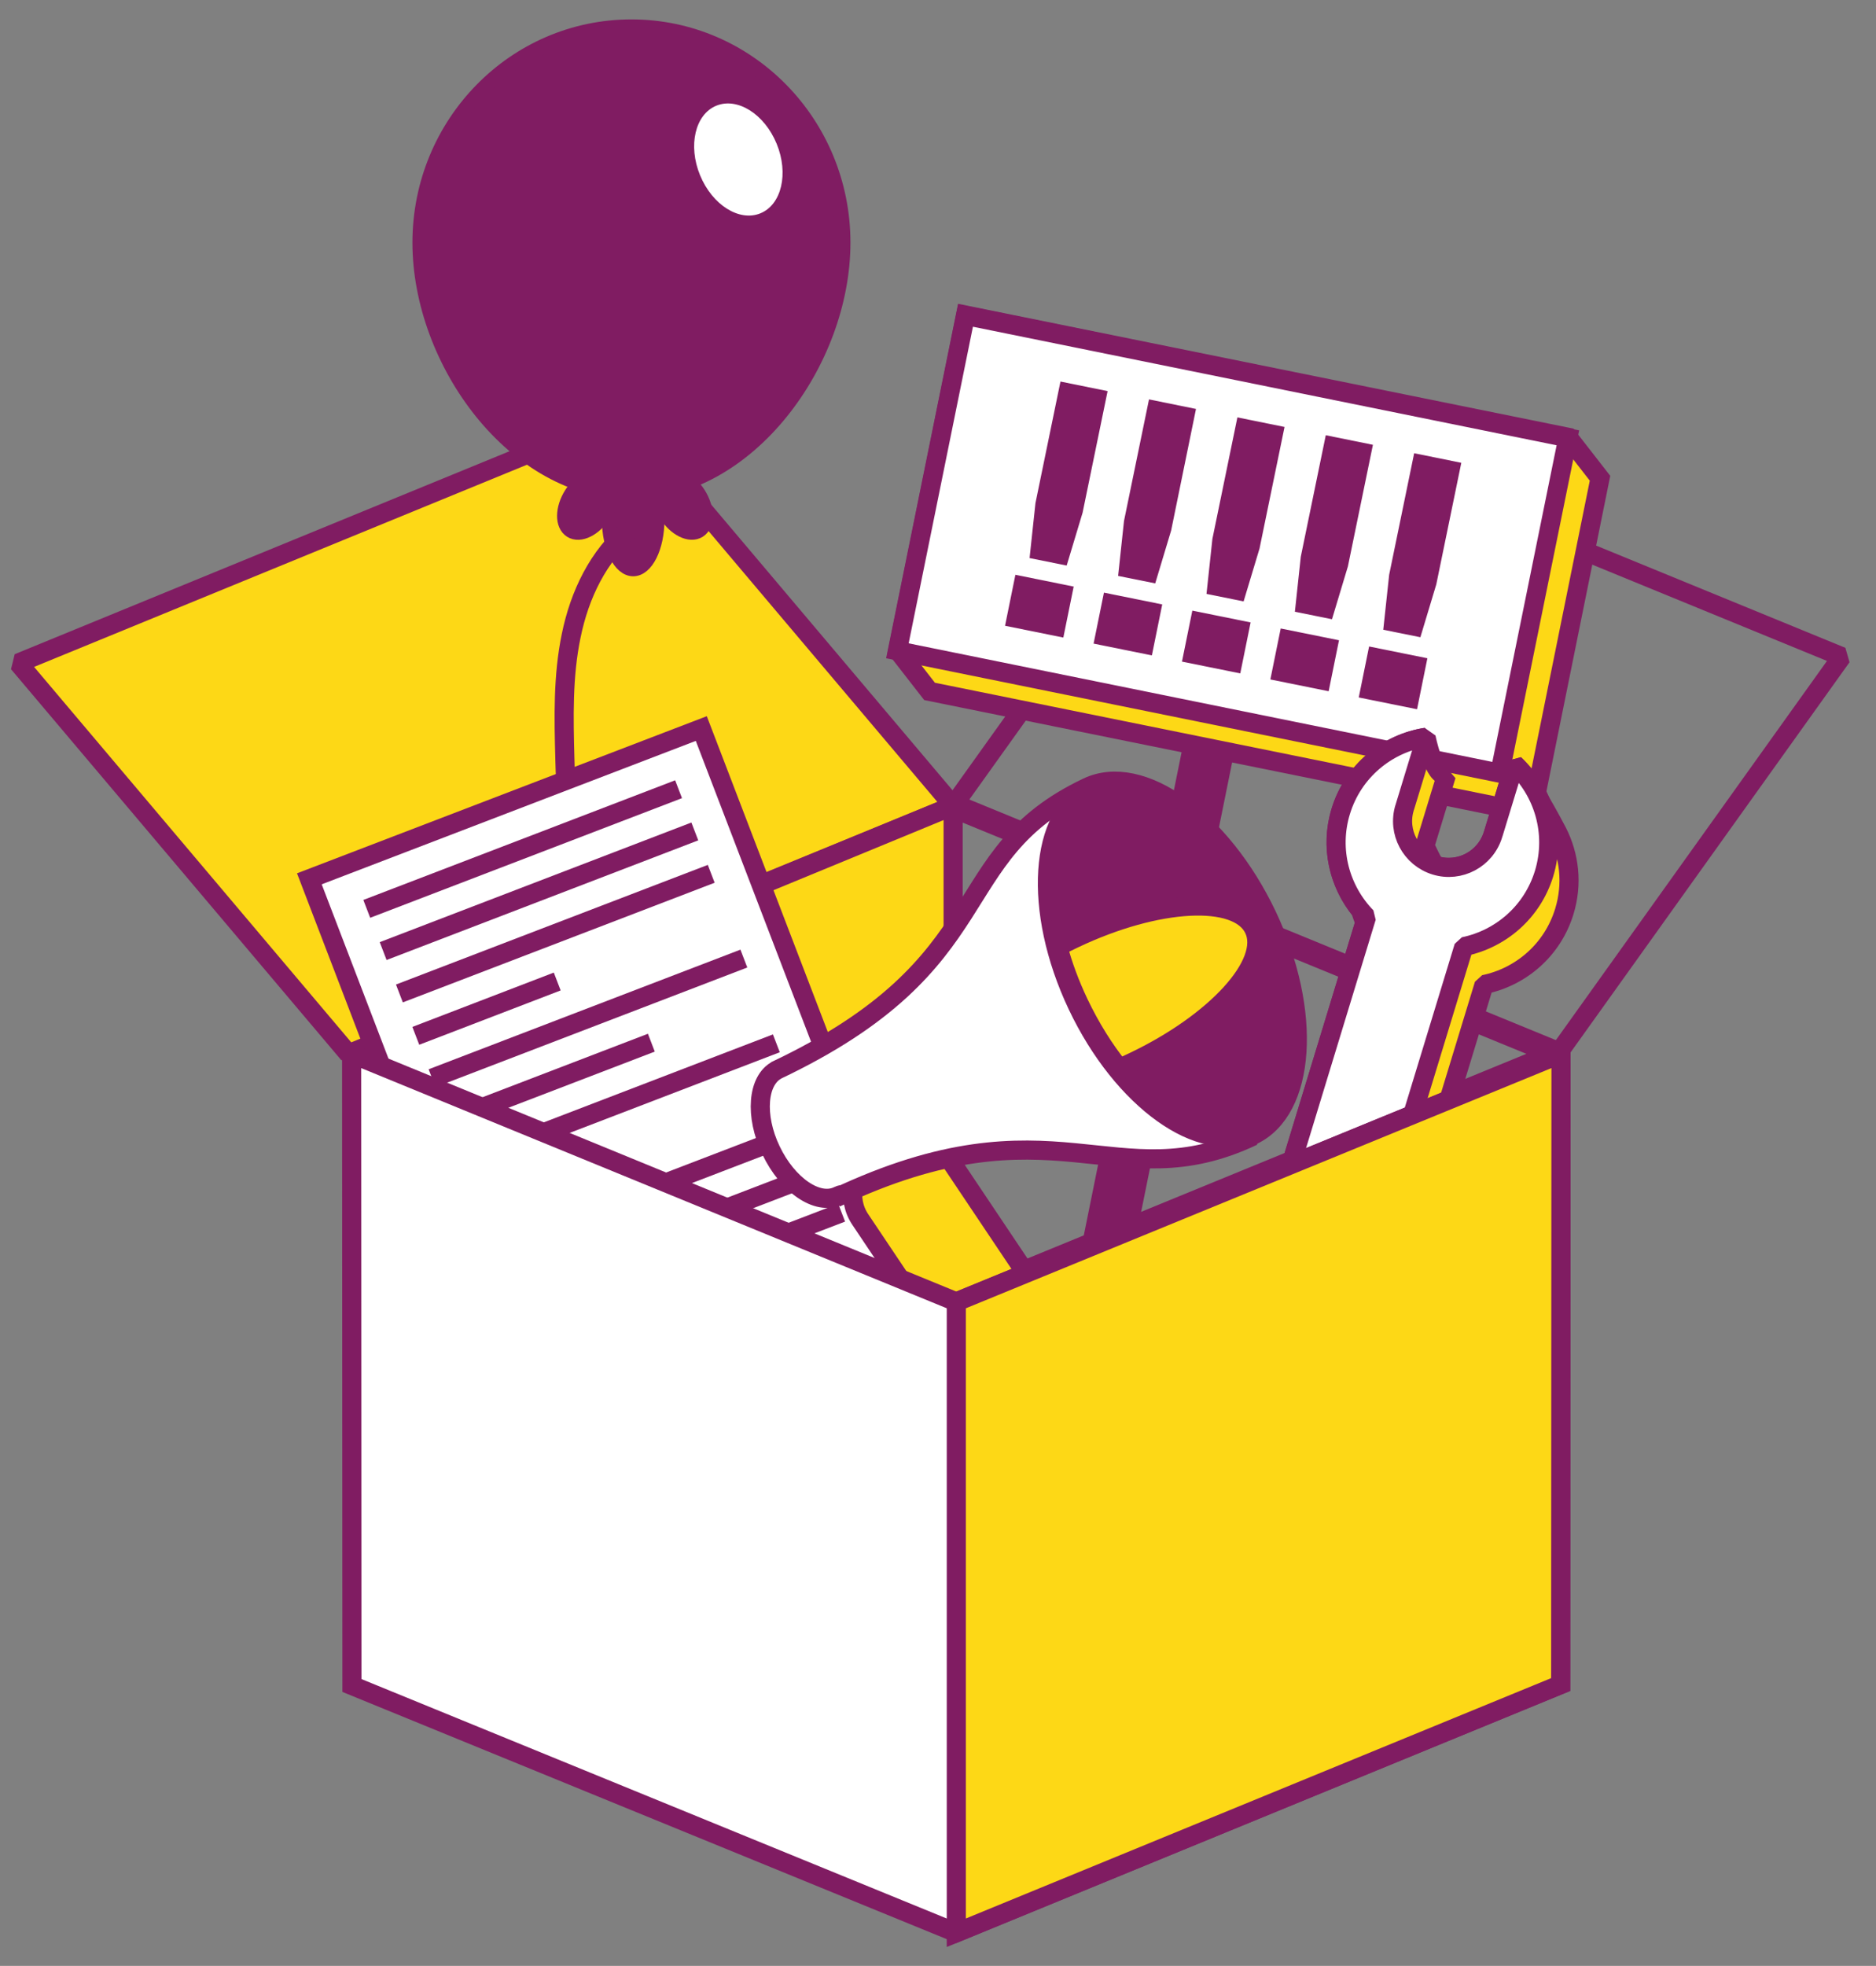 <?xml version="1.0" encoding="utf-8"?>
<!-- Generator: Adobe Illustrator 25.0.0, SVG Export Plug-In . SVG Version: 6.00 Build 0)  -->
<svg version="1.1" id="Ebene_1" xmlns="http://www.w3.org/2000/svg" xmlns:xlink="http://www.w3.org/1999/xlink" x="0px" y="0px"
	 viewBox="0 0 1178 1234" style="enable-background:new 0 0 1178 1234;" xml:space="preserve">
<rect x="0" y="0" width="1178" height="1234" fill="#808080" stroke="none"/>
<style type="text/css">
	.st0{fill:#801C62;stroke:#801C62;stroke-width:12;stroke-linecap:round;stroke-linejoin:round;stroke-miterlimit:10;}
	.st1{fill:#FFFFFF;stroke:#801C62;stroke-width:12;stroke-linecap:round;stroke-linejoin:round;stroke-miterlimit:10;}
	.st2{fill:#4D4D4D;}
	.st3{fill:#811C62;}
	.st4{fill:#1D1D1B;stroke:#1D1D1B;stroke-width:5.145;stroke-miterlimit:10;}
	.st5{fill:#811C62;stroke:#1D1D1B;stroke-width:5.145;stroke-miterlimit:10;}
	.st6{fill:#FFFFFF;stroke:#4D4D4D;stroke-width:8;stroke-miterlimit:10;}
	.st7{fill:none;stroke:#4D4D4D;stroke-width:8;stroke-miterlimit:10;}
	.st8{fill:#801C62;}
	.st9{opacity:0.25;}
	.st10{fill:none;stroke:#FF0000;stroke-width:5.283;stroke-miterlimit:10;}
	.st11{fill:none;stroke:#FF0000;stroke-width:5.283;stroke-miterlimit:10;stroke-dasharray:10.521,10.521;}
	.st12{fill:none;stroke:#FF0000;stroke-width:6.646;stroke-miterlimit:10;}
	.st13{fill:none;stroke:#FF0000;stroke-width:6.646;stroke-miterlimit:10;stroke-dasharray:14.726,14.726;}
	.st14{fill:none;stroke:#FF0000;stroke-width:7.829;stroke-miterlimit:10;}
	.st15{fill:none;stroke:#FF0000;stroke-width:7.829;stroke-miterlimit:10;stroke-dasharray:12.081,12.081;}
	.st16{fill:none;stroke:#FF0000;stroke-width:5.283;stroke-miterlimit:10;stroke-dasharray:12.103,12.103;}
	.st17{fill:none;stroke:#FF0000;stroke-width:7.829;stroke-miterlimit:10;stroke-dasharray:12.073,12.073;}
	.st18{fill:#1D1D1B;stroke:#1D1D1B;stroke-width:1.38;stroke-miterlimit:10;}
	.st19{fill:#811C62;stroke:#1D1D1B;stroke-width:1.38;stroke-miterlimit:10;}
	.st20{fill:none;stroke:#801C62;stroke-width:15;stroke-linejoin:bevel;stroke-miterlimit:10;}
	.st21{fill:none;stroke:#801C62;stroke-width:12;stroke-linejoin:bevel;stroke-miterlimit:10;}
	.st22{fill:#FDD816;stroke:#801C62;stroke-width:12;stroke-linejoin:bevel;stroke-miterlimit:10;}
	.st23{fill:none;stroke:#801C62;stroke-width:32.365;stroke-miterlimit:10;}
	.st24{fill:#FDD816;stroke:#801C62;stroke-width:12;stroke-miterlimit:10;}
	.st25{fill:#FFFFFF;stroke:#801C62;stroke-width:12;stroke-miterlimit:10;}
	.st26{fill:#FFFFFF;stroke:#801C62;stroke-width:12;stroke-linejoin:bevel;stroke-miterlimit:10;}
	.st27{fill:#801C62;stroke:#801C62;stroke-width:9.041;stroke-miterlimit:10;}
	.st28{fill:#801C62;stroke:#801C62;stroke-width:7.672;stroke-miterlimit:10;}
	.st29{fill:#FFFFFF;}
	.st30{fill:none;stroke:#801C62;stroke-width:12;stroke-miterlimit:10;}
	.st31{fill:#801C62;stroke:#801C62;stroke-width:6.545;stroke-linejoin:bevel;stroke-miterlimit:10;}
	.st32{fill:none;stroke:#801C62;stroke-width:12;stroke-linecap:round;stroke-linejoin:round;stroke-miterlimit:10;}
	.st33{fill:#FDD816;stroke:#801C62;stroke-width:12;stroke-linecap:round;stroke-linejoin:round;stroke-miterlimit:10;}
	.st34{fill:#801C62;stroke:#801C62;stroke-width:12;stroke-linecap:round;stroke-miterlimit:10;}
</style>
<polygon class="st20" points="598.5,817.2 218.8,661.5 598.5,505.8 978.2,661.5 "/>
<polygon class="st21" points="1156.5,412.2 776.8,256.5 598.5,505.8 978.2,661.5 "/>
<polygon class="st22" points="11.5,416.2 218.8,661.5 598.5,505.8 391.2,260.5 "/>
<polyline class="st22" points="598.5,817.2 598.5,505.8 220.8,661.5 600.5,817.2 "/>
<g>
	<line class="st23" x1="692.9" y1="796" x2="772.1" y2="404.9"/>
	<polygon class="st24" points="984.7,274.5 606.4,197.8 563.7,408.3 583.7,434 962.1,510.7 1004.7,300.2 	"/>
	
		<rect x="581.2" y="234" transform="matrix(0.98 0.199 -0.199 0.98 83.234 -146.968)" class="st25" width="386" height="214.8"/>
	<g>
		<path class="st8" d="M674.2,368.2l-6.5,32l-36.6-7.4l6.5-32L674.2,368.2z M695.5,245.5l-15.7,76.3l-10,33.2l-23.3-4.7l3.7-34.5
			l15.7-76.3L695.5,245.5z"/>
		<path class="st8" d="M729.8,379.4l-6.5,32l-36.6-7.4l6.5-32L729.8,379.4z M751,256.7L735.4,333l-10,33.2l-23.3-4.7l3.7-34.5
			l15.7-76.3L751,256.7z"/>
		<path class="st8" d="M785.3,390.7l-6.5,32l-36.6-7.4l6.5-32L785.3,390.7z M806.6,268l-15.7,76.3l-10,33.2l-23.3-4.7l3.7-34.5
			l15.7-76.3L806.6,268z"/>
		<path class="st8" d="M840.8,401.9l-6.5,32l-36.6-7.4l6.5-32L840.8,401.9z M862.1,279.2l-15.7,76.3l-10,33.2l-23.3-4.7l3.7-34.5
			l15.7-76.3L862.1,279.2z"/>
		<path class="st8" d="M896.3,413.2l-6.5,32l-36.6-7.4l6.5-32L896.3,413.2z M917.6,290.5l-15.7,76.3l-10,33.2l-23.3-4.7l3.7-34.5
			l15.7-76.3L917.6,290.5z"/>
	</g>
</g>
<g>
	<path class="st22" d="M951,479.7l-13.3,43.6l0,0c-0.1,0.2-0.1,0.4-0.2,0.6c-4.7,15.3-20.9,24-36.2,19.3c-1.1-0.3-6.2-11.6-6.6-12.3
		c0.1-0.2,0.1-0.4,0.2-0.6l0,0l13.3-43.6c-7.9,1.2-12.7-23.9-12.7-23.9c-24.5,3.8-45.9,21.2-53.6,46.5c-6.8,22.3-1.3,45.4,12.5,62.2
		c0.7,2.5,1.6,5,2.7,7.4l-55.4,181.6L820,766l-5.6,18.3l61.1,18.6L931.9,618c23.2-4.8,43-21.7,50.4-45.9c5.3-17.3,3.2-35-4.4-49.9
		C975.6,517.8,959.9,487.9,951,479.7z"/>
	<path class="st26" d="M951,479.7l-13.3,43.6l0,0c-0.1,0.2-0.1,0.4-0.2,0.6c-4.7,15.3-20.9,24-36.2,19.3
		c-15.3-4.7-24-20.9-19.3-36.2c0.1-0.2,0.1-0.4,0.2-0.6l0,0l13.3-43.6c-24.5,3.8-45.9,21.2-53.6,46.5c-7.4,24.2-0.3,49.4,16.2,66.3
		l-56.4,184.9l61.1,18.6l56.4-184.9c23.2-4.8,43-21.7,50.4-45.9C977.3,522.9,969.2,496.5,951,479.7z"/>
</g>
<g>
	<path class="st27" d="M263.5,152.3c0-74.9,59.5-135.6,133-135.6s133,60.7,133,135.6S469.9,309,396.5,309S263.5,227.2,263.5,152.3z"
		/>
	
		<ellipse transform="matrix(0.846 -0.533 0.533 0.846 -102.759 277.138)" class="st27" cx="428.5" cy="316.5" rx="12.1" ry="19.6"/>
	
		<ellipse transform="matrix(0.533 -0.846 0.846 0.533 -95.489 460)" class="st27" cx="369" cy="316.5" rx="19.6" ry="12.1"/>
	<ellipse class="st28" cx="397.6" cy="326.3" rx="15.8" ry="31.6"/>
</g>
<ellipse transform="matrix(0.925 -0.38 0.38 0.925 -3.19 183.792)" class="st29" cx="463.6" cy="100" rx="26" ry="36.5"/>
<path class="st21" d="M395.7,332.3c-20.1,16.4-31.8,41.2-37,66.6c-5.3,25.4-4.7,51.5-4,77.4c0.5,18.9,1.1,38.2,8.1,55.7
	c11.9,29.4,39.8,48.5,65,67.7c25.2,19.2,50.8,43.3,54.2,74.8c2.9,26.4-10.5,51.5-23.5,74.6c-18.9,33.8-37.9,67.6-56.8,101.4"/>
<g>
	
		<rect x="254.3" y="491.5" transform="matrix(0.934 -0.358 0.358 0.934 -219.217 183.62)" class="st25" width="263.5" height="384"/>
	<g>
		<line class="st30" x1="230.3" y1="570.5" x2="426.1" y2="495.4"/>
		<line class="st30" x1="240.6" y1="597" x2="436.3" y2="521.9"/>
		<line class="st30" x1="250.8" y1="623.6" x2="446.6" y2="548.5"/>
		<line class="st30" x1="261.1" y1="650.2" x2="349.9" y2="616.1"/>
		<line class="st30" x1="271.3" y1="676.8" x2="467.1" y2="601.7"/>
		<line class="st30" x1="281.5" y1="703.4" x2="409" y2="654.5"/>
		<line class="st30" x1="291.8" y1="730" x2="487.5" y2="654.9"/>
		<line class="st30" x1="302" y1="756.6" x2="340.5" y2="741.8"/>
		<line class="st30" x1="312.2" y1="783.1" x2="508" y2="708"/>
		<line class="st30" x1="322.5" y1="809.7" x2="518.2" y2="734.6"/>
		<line class="st30" x1="332.7" y1="836.3" x2="528.5" y2="761.2"/>
		<line class="st30" x1="342.9" y1="862.9" x2="450.5" y2="821.6"/>
	</g>
</g>
<g>
	<path class="st22" d="M637.8,840.5l-9.1,6.1c-12.9,8.7-30.6,5.2-39.3-7.7l-49.2-73.4c-8.7-12.9-5.2-30.6,7.7-39.3l9.1-6.1
		c12.9-8.7,30.6-5.2,39.3,7.7l49.2,73.4C654.3,814.2,650.8,831.9,637.8,840.5z"/>
	<path class="st26" d="M682.9,494.1c-90.8,43-52.4,110.1-196,178c0.4-0.2,0.7-0.3,1.1-0.5c-12.4,6.4-14.2,28.8-3.9,50.4
		c10.4,21.9,29.2,34.8,42,28.7c2.6-1.2,3.1-1-0.9,1c-0.1,0.1-0.3,0.1-0.4,0.2c137.2-64.9,175.6,2.2,261.9-38.7
		c-0.1-0.2-0.2-0.3-0.2-0.5c0,0,0,0,0,0c33.6-15.9,37.7-77.7,9.1-138.1C766.9,514.3,716.5,478.2,682.9,494.1z"/>
	
		<ellipse transform="matrix(0.904 -0.428 0.428 0.904 -187.515 372.176)" class="st31" cx="734.6" cy="603.5" rx="67.3" ry="121"/>
	<path class="st22" d="M787.4,583.2c-10.1-21.4-60.6-18.8-112.7,5.9c-3.6,1.7-7,3.4-10.4,5.2c3.1,11.6,7.5,23.5,13.1,35.3
		c7.3,15.3,15.9,29.1,25.4,40.9c2.9-1.2,5.8-2.5,8.7-3.9C763.5,641.9,797.6,604.6,787.4,583.2z"/>
</g>
<polygon class="st25" points="600.5,817.2 220.8,661.5 221,1058 600.5,1213.2 980,1057.4 980.2,661.5 "/>
<polygon class="st24" points="600.5,817.2 600.5,1213.2 980,1057.4 980.2,661.5 "/>
</svg>
